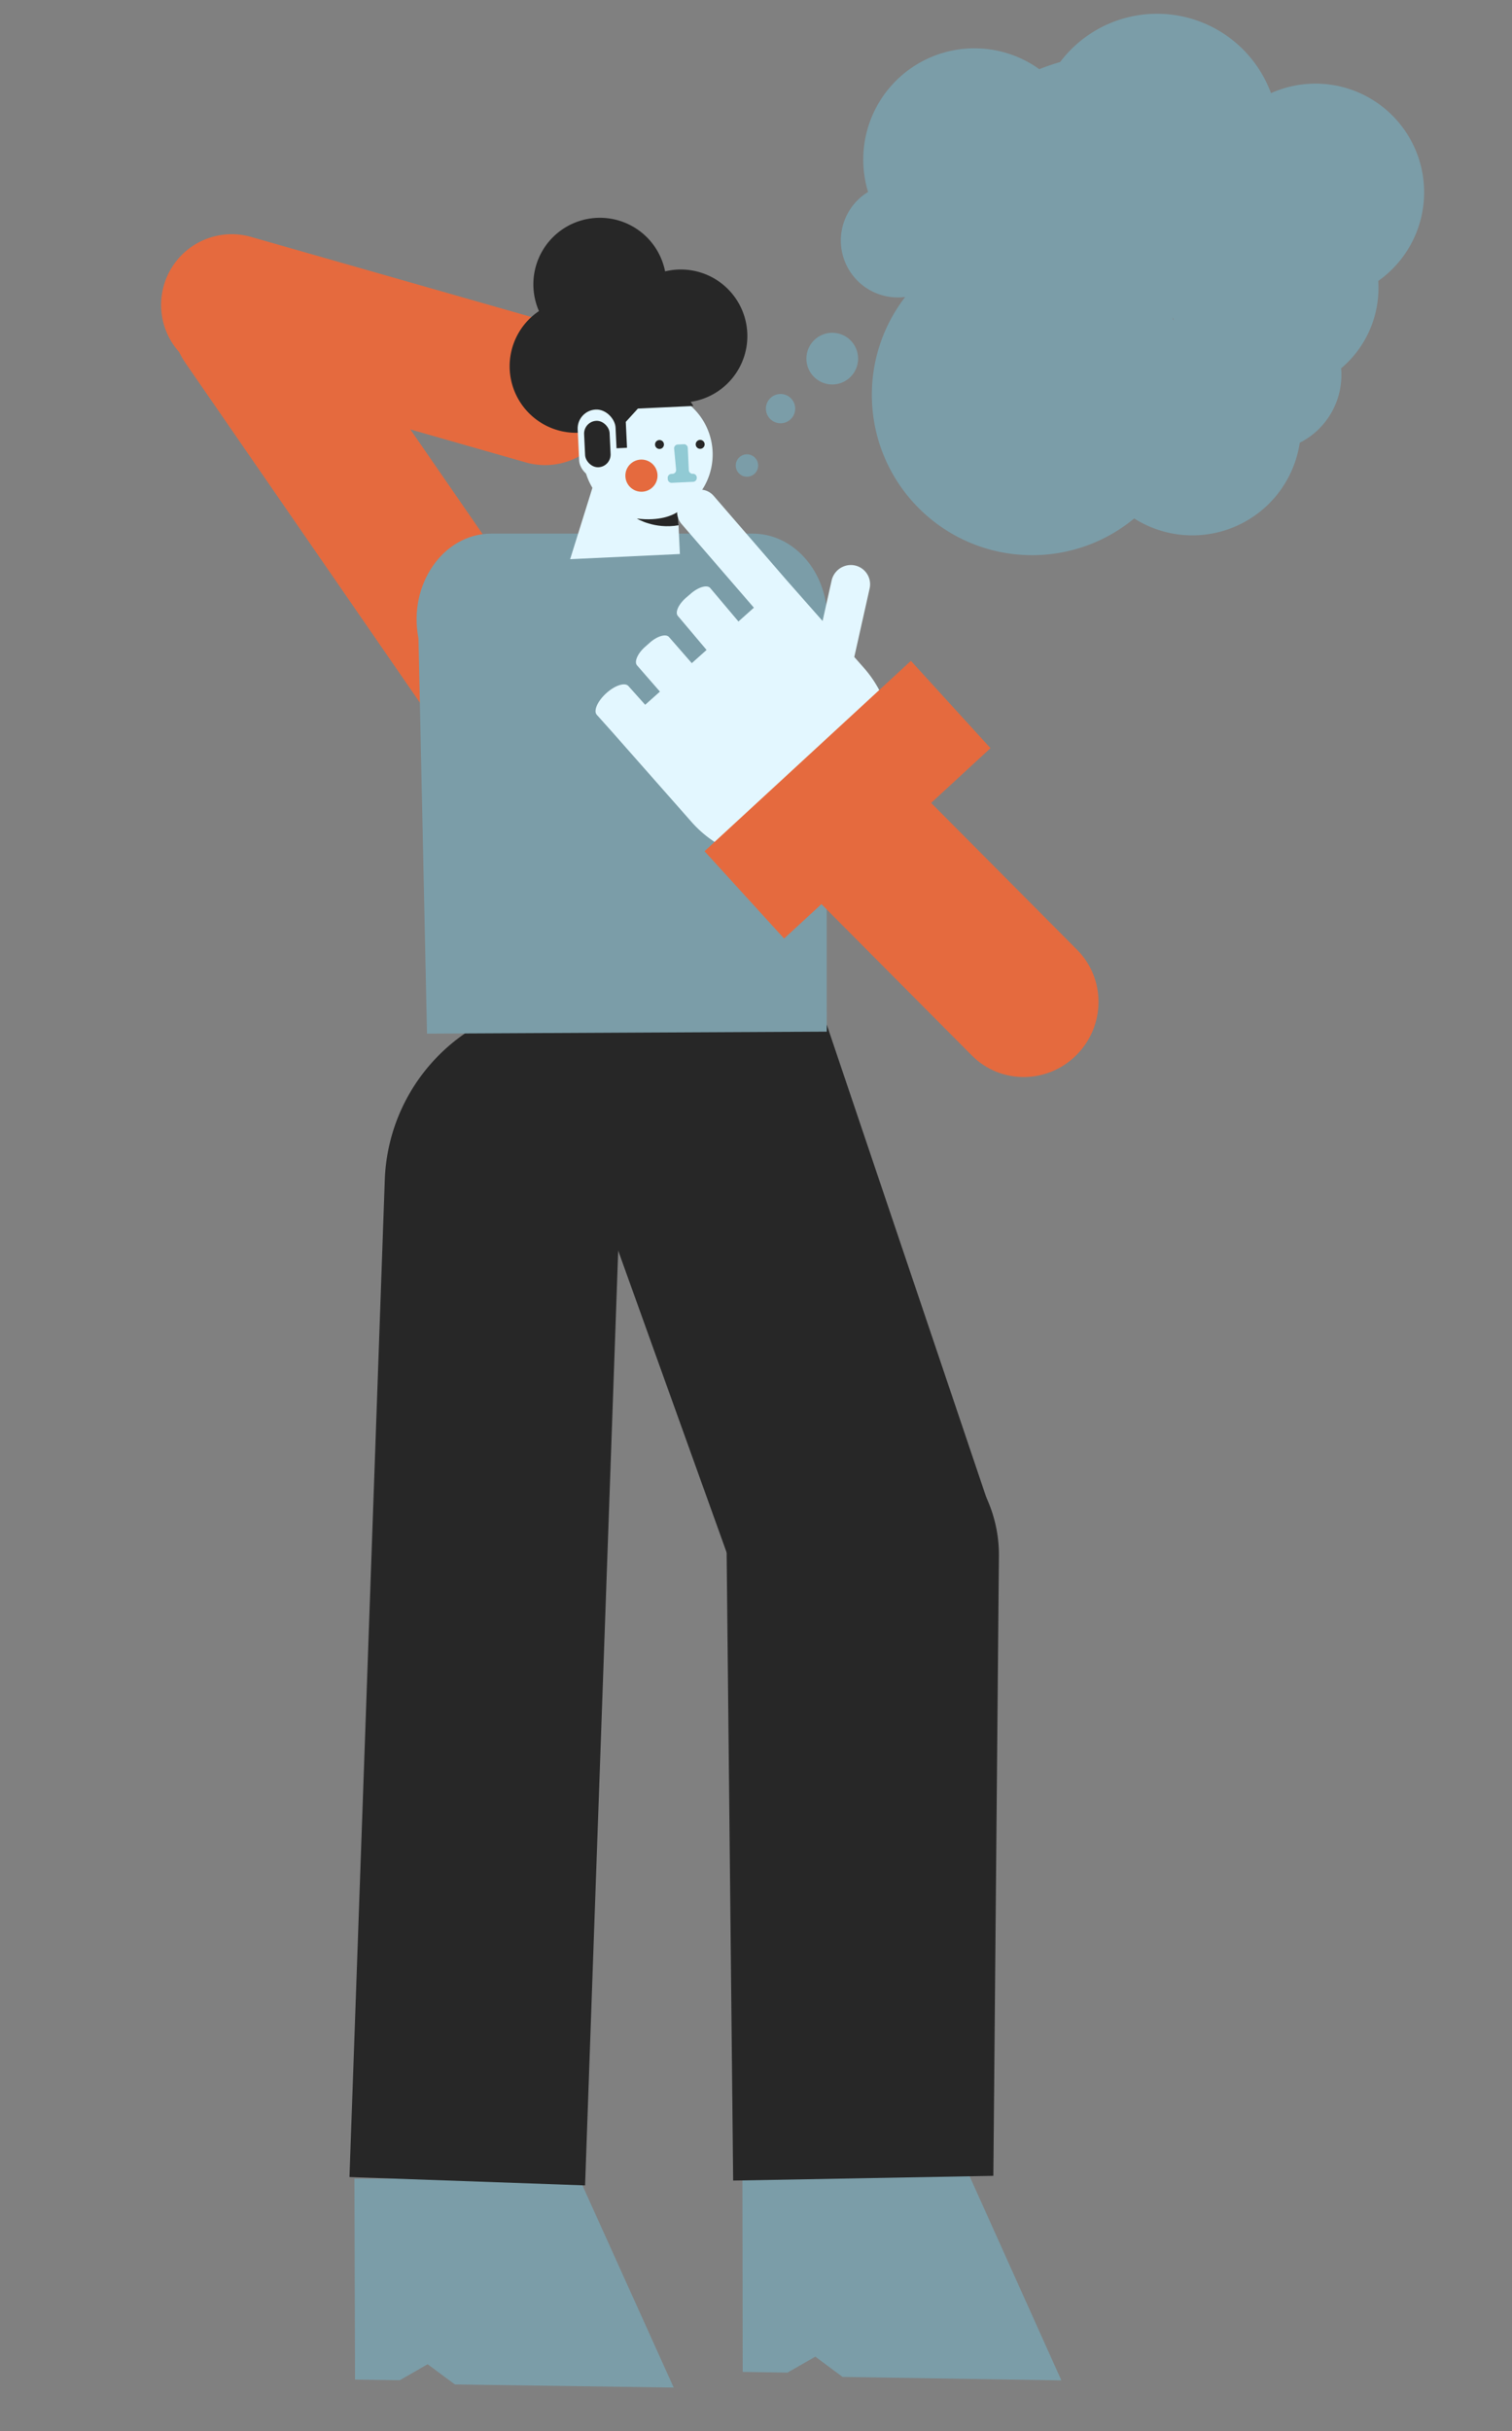 <svg id="Capa_1" data-name="Capa 1" xmlns="http://www.w3.org/2000/svg" viewBox="0 0 1755 2820"><rect x="0" y="0" width="1755" height="2820" fill="#808080" stroke="none"/><title>Mesa de trabajo 20</title><rect x="350.06" y="240.05" width="171" height="699.17" rx="85.5" transform="translate(-257.9 351.95) rotate(-34.63)" fill="#e56a3e"/><path d="M190.17,331.17h0a81.94,81.94,0,0,0,56.25,101.32l363.8,103.87A81.9,81.9,0,0,0,711.49,480h0A81.94,81.94,0,0,0,655.24,378.7L535.7,344.57,291.44,274.83A81.94,81.94,0,0,0,190.17,331.17Z" fill="#e56a3e"/><polygon points="412.08 2760.3 464.07 2761.03 496.34 2742.49 528.01 2765.94 781.98 2769.53 672.4 2526.95 411.37 2527.27 412.08 2760.3" fill="#7b9da8"/><path d="M-119.81,1707.21H1253.12a0,0,0,0,1,0,0v273.65a0,0,0,0,1,0,0H95.54a215.35,215.35,0,0,1-215.35-215.35v-58.3a0,0,0,0,1,0,0Z" transform="translate(2429.64 1343.18) rotate(92.03)" fill="#272727"/><path d="M1059.26,1947.19h0A152.48,152.48,0,0,0,1151,1755.33l-233.62-691.9L616.16,1168.59l246.93,687.08A152.47,152.47,0,0,0,1059.26,1947.19Z" fill="#272727"/><path d="M495.63,1199l464-2.3-.24-492.51C953.21,655.28,916.78,619,873.83,619H570.05c-55.52,0-96.65,59.35-84.3,121.64Z" fill="#7b9da8"/><path d="M787.9,593.19c-.35.2-.7.39-1.07.58l2.31,48.88-127.37,6,25.86-82.76A75.16,75.16,0,1,1,787.9,593.19Z" fill="#e3f7ff"/><circle cx="744.54" cy="551.76" r="18.66" fill="#e56a3e"/><circle cx="765.49" cy="515.61" r="5.18" fill="#272727"/><path d="M786.71,515.64l7-.33a4.4,4.4,0,0,1,4.61,4.19l1.22,25.89a4.41,4.41,0,0,0,4.61,4.19h0a4.4,4.4,0,0,1,4.61,4.19l0,.52a4.42,4.42,0,0,1-4.2,4.61l-24.85,1.17a4.4,4.4,0,0,1-4.61-4.19l-.07-1.55a4.4,4.4,0,0,1,4.19-4.61l1.35-.07a4.4,4.4,0,0,0,4.18-4.81l-2.29-24.39A4.41,4.41,0,0,1,786.71,515.64Z" fill="#91cad4"/><circle cx="812.7" cy="515.45" r="5.18" fill="#272727"/><path d="M787.9,593.19c-.35.2-.71.39-1.08.58l.74,15.55c-28,4.84-48.34-7.8-48.34-7.8,26.49,3.3,41.25-3.88,46.36-7.11h0c.5-.32.9-.6,1.21-.82.56-.4.84-.64.84-.64Z" fill="#272727"/><polygon points="862.06 2751.38 914.05 2752.2 946.35 2733.71 977.98 2757.21 1231.95 2761.21 1122.76 2518.46 861.73 2518.35 862.06 2751.38" fill="#7b9da8"/><path d="M872.19,844.38h0c33.73-33.85,88.08-34.14,121.4-.64l256.69,258.11c33.31,33.5,33,88.09-.77,121.94h0c-33.73,33.85-88.08,34.13-121.39.64L871.42,966.32C838.11,932.82,838.45,878.23,872.19,844.38Z" fill="#e56a3e"/><path d="M1035.87,862.56a135.26,135.26,0,0,1-45.31,101.06c-55.25,49.34-139.35,44.81-187.84-10.13L711.88,850.57l0,0-19.15-21.39a6.32,6.32,0,0,1-1.46-4.34c0-5.53,4.67-13.66,12.37-20.65,10.13-9.21,21.67-12.95,25.79-8.35l19.44,21.71L766,802.28l-26.54-30.41c-3.61-4.14.54-13.77,9.28-21.52l5.46-4.83c8.74-7.74,18.75-10.67,22.36-6.53l26.42,30.27,17.15-15.32-33.36-39.51c-3.49-4.13.87-13.65,9.73-21.25l5.53-4.75c8.86-7.6,18.87-10.42,22.36-6.28l32.73,38.76,17.93-16-84-97.14A21.19,21.19,0,0,1,793.21,578l5.49-4.8a20.89,20.89,0,0,1,29.59,1.89L913,673l41.78,47.34,10.5-46.93a23,23,0,0,1,22.28-18,22.35,22.35,0,0,1,21.79,27.42L991.58,762.1l11.23,12.72A132.06,132.06,0,0,1,1035.87,862.56Z" fill="#e3f7ff"/><polygon points="817.75 987.4 910.12 1088.7 1149.67 867.87 1057.3 766.58 817.75 987.4" fill="#e56a3e"/><path d="M851,2529.46l302-5.5,6.45-719a158,158,0,0,0-158.19-159.42h0a158,158,0,0,0-157.8,159.65Z" fill="#272727"/><path d="M1352.36,382.85l-.65.12c-.32-1-.62-2-.91-3C1351.33,380.94,1351.85,381.89,1352.36,382.85Z" fill="#7b9da8"/><path d="M1653,223a126.07,126.07,0,0,0-177.73-114.93A141,141,0,0,0,1230.49,72a252,252,0,0,0-24.18,8.25,129.06,129.06,0,0,0-198.72,142.42A66,66,0,0,0,1042,345c.7,0,1.4,0,2.1,0a62.07,62.07,0,0,0,6.59-.53q-3,3.88-5.8,7.94A185.12,185.12,0,0,0,1012,458c0,102.72,83.28,186,186,186a185.23,185.23,0,0,0,118.47-42.6,126.05,126.05,0,0,0,192.17-87.81,88.07,88.07,0,0,0,48-86.33A121.72,121.72,0,0,0,1600,334c0-2.72-.09-5.41-.27-8.09A125.86,125.86,0,0,0,1653,223ZM1360.8,368c.53.95,1,1.9,1.56,2.86l-.65.12C1361.39,370,1361.09,369,1360.8,368Z" fill="#7b9da8"/><path d="M1352.36,382.85l-.65.12c-.32-1-.62-2-.91-3C1351.33,380.94,1351.85,381.89,1352.36,382.85Z" fill="#7b9da8"/><path d="M1352.36,382.85l-.65.12c-.32-1-.62-2-.91-3C1351.33,380.94,1351.85,381.89,1352.36,382.85Z" fill="#7b9da8"/><circle cx="966" cy="416" r="30" fill="#7b9da8"/><circle cx="906" cy="474" r="17" fill="#7b9da8"/><circle cx="867" cy="540" r="13" fill="#7b9da8"/><path d="M801.68,466.17a42.15,42.15,0,0,1,3.13,4.77l-64.38,3-14.06,15.46,1.42,30-17.6.84-1.39-29.39a77.2,77.2,0,0,1-83.22-130A77.2,77.2,0,1,1,772,314.81a77.2,77.2,0,1,1,29.68,151.36Z" fill="#272727"/><rect x="671.33" y="475.07" width="44.02" height="80.11" rx="22.01" transform="translate(-23.56 33.33) rotate(-2.71)" fill="#e3f7ff"/><rect x="678.53" y="488.17" width="29.62" height="53.91" rx="14.81" transform="translate(-23.56 33.33) rotate(-2.71)" fill="#272727"/></svg>